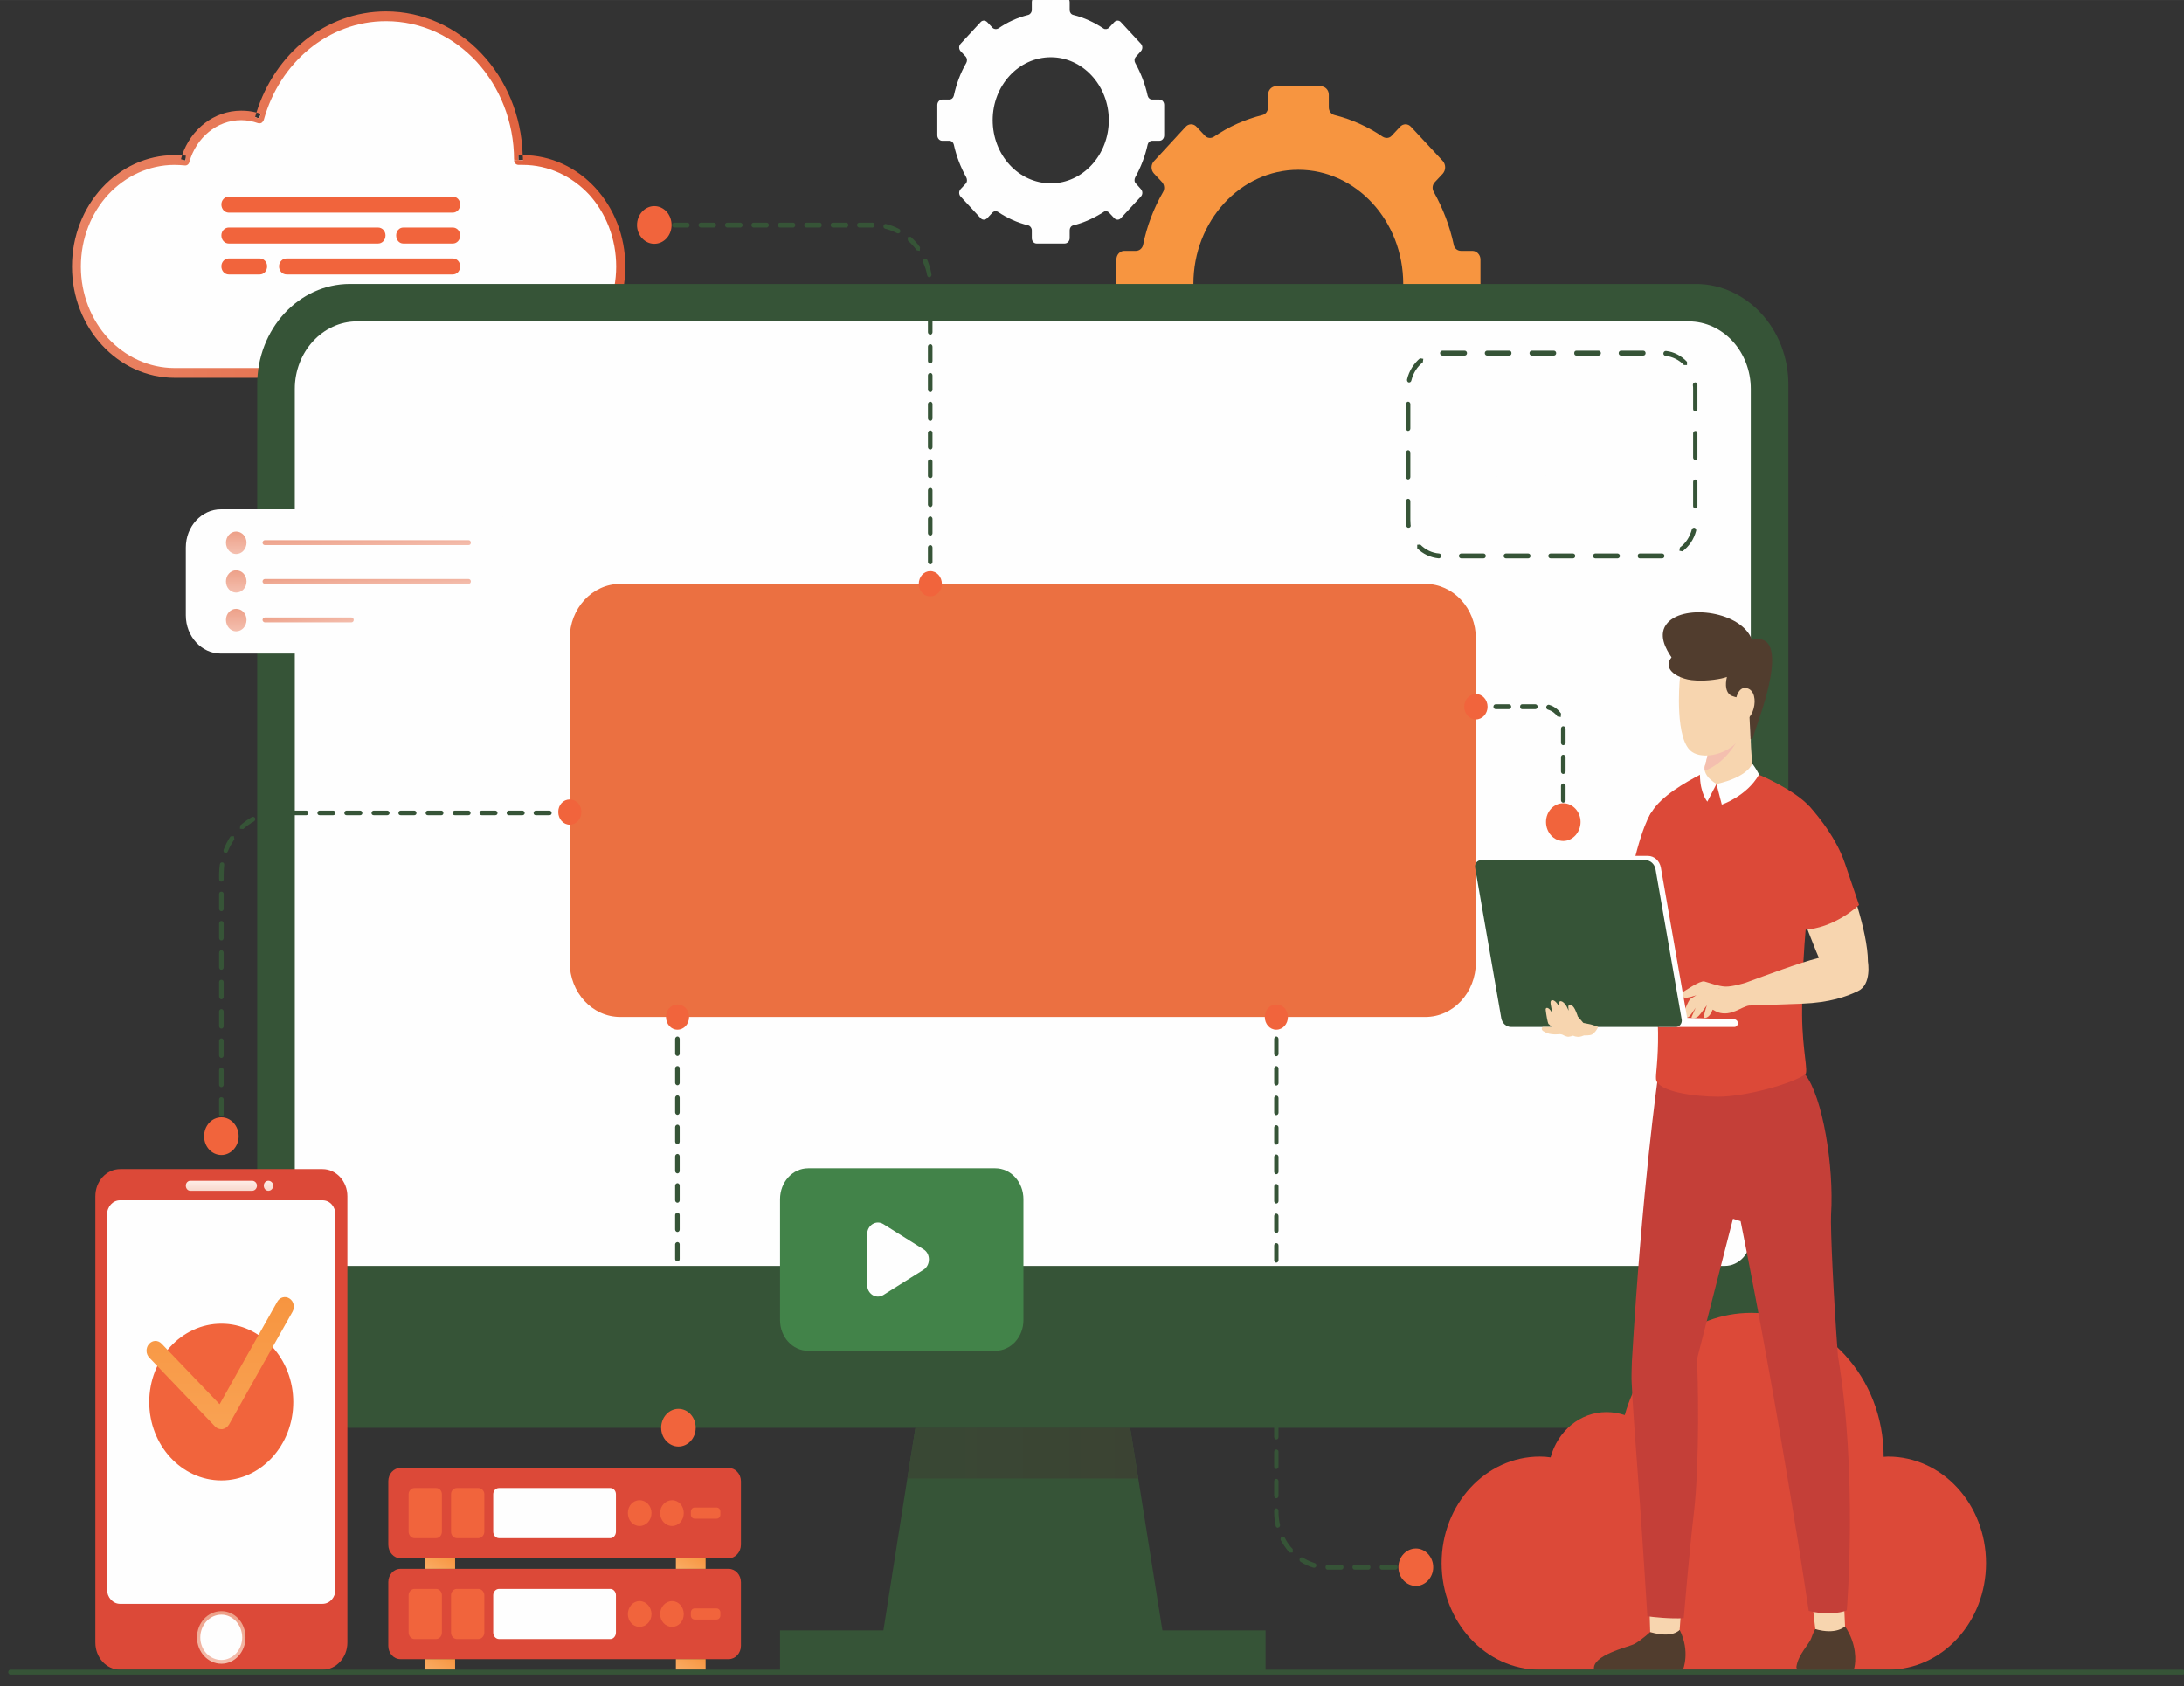 <?xml version="1.0" encoding="UTF-8" standalone="no"?>
<!-- Creator: CorelDRAW X7 -->

<svg
   xml:space="preserve"
   width="7.9in"
   height="6.1in"
   version="1.1"
   style="clip-rule:evenodd;fill-rule:evenodd;image-rendering:optimizeQuality;shape-rendering:geometricPrecision;text-rendering:geometricPrecision"
   viewBox="0 0 7900.268 6100.052"
   id="svg107"
   sodipodi:docname="16.svg"
   inkscape:version="1.3.2 (091e20e, 2023-11-25, custom)"
   xmlns:inkscape="http://www.inkscape.org/namespaces/inkscape"
   xmlns:sodipodi="http://sodipodi.sourceforge.net/DTD/sodipodi-0.dtd"
   xmlns:xlink="http://www.w3.org/1999/xlink"
   xmlns="http://www.w3.org/2000/svg"
   xmlns:svg="http://www.w3.org/2000/svg"><rect x="0" y="0" width="7900.268" height="6100.052" fill="#333333" stroke="none"/><sodipodi:namedview
   id="namedview107"
   pagecolor="#ffffff"
   bordercolor="#000000"
   borderopacity="0.25"
   inkscape:showpageshadow="2"
   inkscape:pageopacity="0.0"
   inkscape:pagecheckerboard="0"
   inkscape:deskcolor="#d1d1d1"
   inkscape:document-units="in"
   showgrid="true"
   showguides="true"
   inkscape:zoom="0.96459612"
   inkscape:cx="400.16748"
   inkscape:cy="335.37353"
   inkscape:window-width="1920"
   inkscape:window-height="1009"
   inkscape:window-x="-8"
   inkscape:window-y="-8"
   inkscape:window-maximized="1"
   inkscape:current-layer="Layer_x0020_1"><sodipodi:guide
     position="-21114.094,-1378.865"
     orientation="1,0"
     id="guide111"
     inkscape:locked="false" /><inkscape:grid
     id="grid111"
     units="in"
     originx="0"
     originy="0"
     spacingx="1000.034"
     spacingy="1000.009"
     empcolor="#0099e5"
     empopacity="0.302"
     color="#0099e5"
     opacity="0.149"
     empspacing="5"
     dotted="false"
     gridanglex="30"
     gridanglez="30"
     visible="true" /></sodipodi:namedview>
 <defs
   id="defs12">
  <style
   type="text/css"
   id="style1">
   <![CDATA[
    .fil0 {fill:#FEFEFE;fill-rule:nonzero}
    .fil2 {fill:#F79540;fill-rule:nonzero}
    .fil10 {fill:#F1643C;fill-rule:nonzero}
    .fil13 {fill:#F7D5AF;fill-rule:nonzero}
    .fil15 {fill:#F4BFAF;fill-rule:nonzero}
    .fil5 {fill:#EB7041;fill-rule:nonzero}
    .fil6 {fill:#DC4938;fill-rule:nonzero}
    .fil16 {fill:#CD5239;fill-rule:nonzero}
    .fil14 {fill:#C43F38;fill-rule:nonzero}
    .fil12 {fill:#513D2E;fill-rule:nonzero}
    .fil17 {fill:#428349;fill-rule:nonzero}
    .fil3 {fill:#365437;fill-rule:nonzero}
    .fil19 {fill:url(#id0)}
    .fil18 {fill:url(#id1)}
    .fil20 {fill:url(#id2)}
    .fil8 {fill:url(#id3)}
    .fil1 {fill:url(#id4)}
    .fil11 {fill:url(#id5)}
    .fil9 {fill:url(#id6)}
    .fil7 {fill:url(#id7)}
    .fil4 {fill:url(#id8)}
    .fil23 {fill:url(#id9)}
    .fil27 {fill:url(#id10)}
    .fil21 {fill:url(#id11)}
    .fil24 {fill:url(#id12)}
    .fil25 {fill:url(#id13)}
    .fil26 {fill:url(#id14)}
    .fil22 {fill:url(#id15)}
   ]]>
  </style>
  <linearGradient
   id="id0"
   gradientUnits="userSpaceOnUse"
   x1="747.173"
   y1="4950.16"
   x2="747.173"
   y2="4867.52">
   <stop
   offset="0"
   style="stop-opacity:1; stop-color:#F4BFAF"
   id="stop1" />
   <stop
   offset="1"
   style="stop-opacity:1; stop-color:#EDA088"
   id="stop2" />
  </linearGradient>
  <linearGradient
   id="id1"
   gradientUnits="userSpaceOnUse"
   xlink:href="#id0"
   x1="747.173"
   y1="4806.95"
   x2="747.173"
   y2="4725.96">
  </linearGradient>
  <linearGradient
   id="id2"
   gradientUnits="userSpaceOnUse"
   xlink:href="#id0"
   x1="747.173"
   y1="5092.54"
   x2="747.173"
   y2="5009.9">
  </linearGradient>
  <linearGradient
   id="id3"
   gradientUnits="userSpaceOnUse"
   x1="688.748"
   y1="7156"
   x2="688.748"
   y2="7118.91">
   <stop
   offset="0"
   style="stop-opacity:1; stop-color:#F8D8CD"
   id="stop3" />
   <stop
   offset="1"
   style="stop-opacity:1; stop-color:#FEEDE7"
   id="stop4" />
  </linearGradient>
  <linearGradient
   id="id4"
   gradientUnits="userSpaceOnUse"
   x1="101.209"
   y1="3482.42"
   x2="2279.06"
   y2="3482.42">
   <stop
   offset="0"
   style="stop-opacity:1; stop-color:#E98363"
   id="stop5" />
   <stop
   offset="1"
   style="stop-opacity:1; stop-color:#DF5C38"
   id="stop6" />
  </linearGradient>
  <linearGradient
   id="id5"
   gradientUnits="userSpaceOnUse"
   x1="684.236"
   y1="8035.1"
   x2="684.236"
   y2="7547.72">
   <stop
   offset="0"
   style="stop-opacity:1; stop-color:#F9A253"
   id="stop7" />
   <stop
   offset="1"
   style="stop-opacity:1; stop-color:#F79540"
   id="stop8" />
  </linearGradient>
  <linearGradient
   id="id6"
   gradientUnits="userSpaceOnUse"
   xlink:href="#id3"
   x1="874.331"
   y1="7156"
   x2="874.331"
   y2="7118.91">
  </linearGradient>
  <linearGradient
   id="id7"
   gradientUnits="userSpaceOnUse"
   xlink:href="#id0"
   x1="688.76"
   y1="8899.77"
   x2="688.76"
   y2="8705.56">
  </linearGradient>
  <linearGradient
   id="id8"
   gradientUnits="userSpaceOnUse"
   x1="3389.28"
   y1="8123.89"
   x2="4297.72"
   y2="8123.89">
   <stop
   offset="0"
   style="stop-opacity:1; stop-color:#394834"
   id="stop9" />
   <stop
   offset="1"
   style="stop-opacity:1; stop-color:#3B4333"
   id="stop10" />
  </linearGradient>
  <linearGradient
   id="id9"
   gradientUnits="userSpaceOnUse"
   xlink:href="#id0"
   x1="1032.91"
   y1="5077.61"
   x2="1027.96"
   y2="5025.1">
  </linearGradient>
  <linearGradient
   id="id10"
   gradientUnits="userSpaceOnUse"
   x1="2558.31"
   y1="8490.11"
   x2="2515.13"
   y2="8570.5">
   <stop
   offset="0"
   style="stop-opacity:1; stop-color:#F79540"
   id="stop11" />
   <stop
   offset="1"
   style="stop-opacity:1; stop-color:#FAAD65"
   id="stop12" />
  </linearGradient>
  <linearGradient
   id="id11"
   gradientUnits="userSpaceOnUse"
   xlink:href="#id0"
   x1="1262.24"
   y1="4792.76"
   x2="1260.07"
   y2="4739.88">
  </linearGradient>
  <linearGradient
   id="id12"
   gradientUnits="userSpaceOnUse"
   xlink:href="#id10"
   x1="1571.81"
   y1="8862.48"
   x2="1528.78"
   y2="8942.81">
  </linearGradient>
  <linearGradient
   id="id13"
   gradientUnits="userSpaceOnUse"
   xlink:href="#id10"
   x1="2558.24"
   y1="8862.48"
   x2="2515.2"
   y2="8942.81">
  </linearGradient>
  <linearGradient
   id="id14"
   gradientUnits="userSpaceOnUse"
   xlink:href="#id10"
   x1="1571.89"
   y1="8490.11"
   x2="1528.7"
   y2="8570.5">
  </linearGradient>
  <linearGradient
   id="id15"
   gradientUnits="userSpaceOnUse"
   xlink:href="#id0"
   x1="1262.21"
   y1="4934.89"
   x2="1260.09"
   y2="4882.78">
  </linearGradient>
 <linearGradient
   inkscape:collect="always"
   xlink:href="#id3"
   id="linearGradient109"
   gradientUnits="userSpaceOnUse"
   x1="688.748"
   y1="7156"
   x2="688.748"
   y2="7118.91" /><linearGradient
   inkscape:collect="always"
   xlink:href="#id0"
   id="linearGradient110"
   gradientUnits="userSpaceOnUse"
   x1="747.173"
   y1="4950.16"
   x2="747.173"
   y2="4867.52" /><linearGradient
   inkscape:collect="always"
   xlink:href="#id10"
   id="linearGradient111"
   gradientUnits="userSpaceOnUse"
   x1="2558.31"
   y1="8490.11"
   x2="2515.13"
   y2="8570.5" /></defs>
 <g
   id="Layer_x0020_1"
   inkscape:label="Layer 1"
   inkscape:groupmode="layer">
  <g
   id="_2343319477712"
   transform="matrix(0.919,0,0,0.981,167.618,-2712.485)">
   <path
   class="fil0"
   d="m 3954,3441 c -127,0 -229,-104 -229,-233 0,-128 102,-232 229,-232 125,0 228,104 228,232 0,129 -103,233 -228,233 z m 446,-177 v -112 c 0,-11 -8,-20 -19,-20 h -28 c -9,0 -16,-6 -18,-14 -10,-43 -27,-84 -49,-121 -4,-7 -4,-16 3,-23 l 19,-20 c 8,-8 8,-20 0,-28 l -78,-79 c -7,-8 -19,-8 -27,0 l -20,20 c -6,6 -16,7 -22,3 -37,-23 -76,-40 -119,-50 -9,-2 -14,-10 -14,-18 v -29 c 0,-11 -9,-20 -20,-20 h -110 c -11,0 -19,9 -19,20 v 29 c 0,8 -6,16 -14,18 -43,10 -83,27 -118,50 -8,4 -17,3 -23,-3 l -20,-20 c -8,-8 -20,-8 -27,0 l -78,79 c -8,8 -8,20 0,28 l 20,20 c 6,7 6,16 2,23 -23,37 -39,78 -49,121 -2,8 -9,14 -18,14 h -28 c -10,0 -19,9 -19,20 v 112 c 0,11 9,20 19,20 h 28 c 9,0 16,6 18,14 10,43 27,84 49,121 4,7 4,17 -2,23 l -20,20 c -8,8 -8,20 0,28 l 78,79 c 7,8 19,8 27,0 l 20,-20 c 6,-6 15,-7 23,-2 35,22 75,39 118,49 8,2 14,10 14,18 v 29 c 0,11 8,20 19,20 h 110 c 11,0 20,-9 20,-20 v -29 c 0,-8 5,-16 14,-18 43,-10 82,-27 119,-49 6,-5 16,-4 22,2 l 20,20 c 8,8 20,8 27,0 l 78,-79 c 8,-8 8,-20 0,-28 l -19,-20 c -7,-6 -7,-16 -3,-23 22,-37 39,-78 49,-121 2,-8 9,-14 18,-14 h 28 c 11,0 19,-9 19,-20 z"
   id="path12" />
   <path
   class="fil0"
   d="m 1875,3355 c -5,0 -11,0 -17,0 v 0 c 0,-293 -233,-530 -521,-530 -235,0 -434,159 -499,377 -22,-8 -46,-12 -71,-12 -104,0 -191,71 -220,167 -14,-1 -28,-2 -42,-2 -214,0 -386,176 -386,393 0,216 172,392 386,392 h 1370 c 214,0 386,-176 386,-392 0,-217 -172,-393 -386,-393 z"
   id="path13" />
   <path
   class="fil1"
   d="m 1875,3355 v -18 19 z m 0,-18 c -6,0 -12,0 -17,0 v 18 0 l 17,1 h 1 v -1 c 0,-6 0,-12 -1,-18 -9,-294 -246,-530 -538,-530 -237,0 -438,156 -510,373 -2,6 -4,11 -5,17 l 16,5 6,-17 c -5,-2 -11,-4 -17,-5 -19,-5 -39,-7 -60,-7 -107,0 -198,68 -233,165 -1,5 -3,9 -4,14 l 17,5 2,-18 c -5,0 -10,-1 -15,-1 -9,-1 -19,-1 -29,-1 -223,0 -404,184 -404,411 0,226 181,410 404,410 h 1370 c 223,0 404,-184 404,-410 0,-227 -181,-411 -404,-411 z m 0,19 v 17 z m 0,17 c 102,0 194,42 261,109 66,68 107,162 107,266 0,103 -41,197 -107,265 -67,67 -159,109 -261,109 H 505 c -102,0 -194,-42 -261,-109 -67,-68 -108,-162 -108,-265 0,-104 41,-198 108,-266 67,-67 159,-109 261,-109 13,0 27,1 40,2 8,1 16,-4 18,-13 27,-89 108,-154 204,-154 23,0 45,4 66,11 5,1 10,1 14,-1 4,-3 7,-6 9,-11 62,-211 254,-364 481,-364 140,0 265,57 357,150 90,92 147,220 147,362 0,5 2,10 5,13 3,3 8,5 13,5 6,0 11,0 16,0 z m -34,-18 h 17 l -17,-1 z m 17,0 z"
   id="path14"
   style="fill:url(#id4)" />
   <g
   id="g107">
    <path
   class="fil2"
   d="m 4928,4232 c -228,0 -413,-188 -413,-420 0,-232 185,-421 413,-421 228,0 413,189 413,421 0,232 -185,420 -413,420 z m 717,-331 v -179 c 0,-18 -15,-32 -32,-32 h -45 c -13,0 -26,-9 -28,-22 -16,-70 -43,-135 -78,-194 -8,-12 -7,-27 3,-37 l 32,-32 c 12,-13 12,-33 0,-46 l -125,-126 c -12,-13 -32,-13 -44,0 l -32,32 c -9,10 -24,11 -36,4 -58,-37 -122,-64 -190,-80 -13,-3 -22,-15 -22,-28 v -47 c 0,-17 -14,-31 -32,-31 h -176 c -17,0 -31,14 -31,31 v 46 c 0,14 -9,26 -22,29 -69,16 -133,43 -191,80 -11,7 -27,6 -36,-4 l -32,-32 c -12,-13 -32,-13 -44,0 l -124,126 c -13,13 -13,33 0,46 l 32,32 c 9,10 11,25 3,37 -36,59 -63,124 -78,194 -3,13 -15,22 -28,22 h -46 c -17,0 -31,14 -31,32 v 179 c 0,18 14,32 31,32 h 46 c 13,0 25,9 28,23 15,69 42,135 78,194 8,11 6,26 -3,36 l -32,33 c -13,12 -13,32 0,45 l 124,127 c 12,12 32,12 44,0 l 32,-33 c 10,-10 25,-11 36,-4 58,37 122,64 191,80 13,3 22,15 22,29 v 46 c 0,18 14,32 31,32 h 176 c 18,0 32,-14 32,-32 v -46 c 0,-14 9,-26 22,-29 68,-16 132,-43 190,-80 12,-7 27,-6 36,4 l 32,33 c 12,12 32,12 44,0 l 125,-127 c 12,-13 12,-33 0,-45 l -32,-33 c -10,-10 -11,-25 -3,-36 35,-59 62,-125 78,-194 2,-14 15,-23 28,-23 h 45 c 17,0 32,-14 32,-32 z"
   id="path15" />
    <path
   class="fil3"
   d="M 6492,8030 H 1195 C 994,8030 830,7864 830,7660 V 4183 c 0,-205 164,-371 365,-371 h 5297 c 201,0 365,166 365,371 v 3477 c 0,204 -164,370 -365,370 z"
   id="path16" />
    <path
   class="fil0"
   d="m 6709,4199 v 3130 c 0,57 -46,104 -102,104 H 1081 c -57,0 -103,-47 -103,-104 V 4199 c 0,-137 110,-249 245,-249 h 5241 c 136,0 245,112 245,249 z"
   id="path17" />
    <polygon
   class="fil3"
   points="3389,8217 3421,8030 4266,8030 4298,8217 4419,8931 3269,8931 "
   id="polygon17" />
    <polygon
   class="fil4"
   points="3421,8030 4266,8030 4298,8217 3389,8217 "
   id="polygon18"
   style="fill:url(#id8)" />
    <polygon
   class="fil3"
   points="4799,8777 2888,8777 2888,8931 4799,8931 "
   id="polygon19" />
    <path
   class="fil5"
   d="M 5428,6515 H 2259 c -110,0 -199,-90 -199,-202 V 5120 c 0,-112 89,-202 199,-202 h 3169 c 110,0 199,90 199,202 v 1193 c 0,112 -89,202 -199,202 z"
   id="path19" />
    <path
   class="fil6"
   d="M 1087,8922 H 291 c -55,0 -98,-45 -98,-100 V 7176 c 0,-55 43,-100 98,-100 h 796 c 54,0 98,45 98,100 v 1646 c 0,55 -44,100 -98,100 z"
   id="path20" />
    <path
   class="fil0"
   d="M 1087,8679 H 290 c -28,0 -51,-24 -51,-52 V 7244 c 0,-30 23,-53 51,-53 h 797 c 29,0 51,23 51,53 v 1383 c 0,28 -22,52 -51,52 z"
   id="path21" />
    <path
   class="fil7"
   d="m 784,8803 c 0,53 -42,97 -95,97 -53,0 -96,-44 -96,-97 0,-54 43,-97 96,-97 53,0 95,43 95,97 z"
   id="path22"
   style="fill:url(#id7)" />
    <path
   class="fil0"
   d="m 771,8803 c 0,46 -37,83 -82,83 -46,0 -83,-37 -83,-83 0,-46 37,-84 83,-84 45,0 82,38 82,84 z"
   id="path23" />
    <path
   class="fil8"
   d="M 810,7156 H 567 c -10,0 -18,-8 -18,-19 0,-10 8,-18 18,-18 h 243 c 10,0 19,8 19,18 0,11 -9,19 -19,19 z"
   id="path24"
   style="fill:url(#linearGradient109)" />
    <path
   class="fil9"
   d="m 893,7137 c 0,11 -9,19 -19,19 -10,0 -18,-8 -18,-19 0,-10 8,-18 18,-18 10,0 19,8 19,18 z"
   id="path25"
   style="fill:url(#id6)" />
    <path
   class="fil10"
   d="m 972,7935 c 0,159 -127,289 -283,289 -157,0 -284,-130 -284,-289 0,-159 127,-289 284,-289 156,0 283,130 283,289 z"
   id="path26" />
    <path
   class="fil11"
   d="m 689,8035 c -9,0 -18,-3 -25,-10 L 405,7771 c -14,-14 -14,-36 -1,-50 14,-15 36,-15 50,-1 l 228,223 227,-378 c 10,-17 32,-22 48,-12 17,10 22,32 12,49 l -250,416 c -6,9 -15,15 -26,17 z"
   id="path27"
   style="fill:url(#id5)" />
    <path
   class="fil6"
   d="m 7249,8136 c -6,0 -11,1 -17,1 v -1 c 0,-292 -233,-530 -521,-530 -235,0 -434,159 -498,377 -23,-7 -47,-11 -72,-11 -104,0 -192,70 -220,167 -14,-2 -28,-3 -42,-3 -214,0 -387,176 -387,393 0,217 173,393 387,393 h 1370 c 214,0 386,-176 386,-393 0,-217 -172,-393 -386,-393 z"
   id="path28" />
    <path
   class="fil3"
   d="m 698,6955 v -27 c 0,-5 -4,-9 -9,-9 -5,0 -9,4 -9,9 v 27 c 0,5 4,9 9,9 5,0 9,-4 9,-9 z"
   id="path29" />
    <path
   class="fil3"
   d="m 698,6874 v -55 c 0,-5 -4,-8 -9,-8 -5,0 -9,3 -9,8 v 55 c 0,5 4,8 9,8 5,0 9,-3 9,-8 z m 0,-109 v -54 c 0,-5 -4,-9 -9,-9 -5,0 -9,4 -9,9 v 54 c 0,5 4,9 9,9 5,0 9,-4 9,-9 z m 0,-108 v -54 c 0,-5 -4,-9 -9,-9 -5,0 -9,4 -9,9 v 54 c 0,5 4,9 9,9 5,0 9,-4 9,-9 z m 0,-108 v -54 c 0,-5 -4,-9 -9,-9 -5,0 -9,4 -9,9 v 54 c 0,5 4,9 9,9 5,0 9,-4 9,-9 z m 0,-108 v -55 c 0,-5 -4,-8 -9,-8 -5,0 -9,3 -9,8 v 55 c 0,4 4,9 9,9 5,0 9,-5 9,-9 z m 0,-109 v -54 c 0,-5 -4,-9 -9,-9 -5,0 -9,4 -9,9 v 54 c 0,5 4,9 9,9 5,0 9,-4 9,-9 z m 0,-108 v -54 c 0,-5 -4,-9 -9,-9 -5,0 -9,4 -9,9 v 54 c 0,5 4,9 9,9 5,0 9,-4 9,-9 z m 0,-108 v -55 c 0,-5 -4,-8 -9,-8 -5,0 -9,3 -9,8 v 55 c 0,5 4,9 9,9 5,0 9,-4 9,-9 z m 0,-109 v -17 c 0,-12 1,-24 2,-35 1,-5 -2,-10 -7,-10 -5,-1 -9,2 -10,7 -2,12 -3,25 -3,38 v 17 c 0,5 4,9 9,9 5,0 9,-4 9,-9 z m 16,-102 c 7,-16 16,-31 26,-45 l -2,-12 -13,1 c -11,15 -20,32 -27,49 -2,5 0,10 5,12 4,2 9,-1 11,-5 z m 61,-83 c 13,-11 27,-20 42,-28 5,-2 6,-8 5,-12 -3,-5 -8,-6 -13,-4 -16,8 -31,19 -46,31 l -1,12 z m 90,-45 c 15,-4 31,-6 47,-6 h 4 c 5,0 9,-3 9,-8 0,-5 -4,-9 -9,-9 h -4 c -17,0 -34,2 -51,5 -4,1 -7,6 -6,11 1,5 6,8 10,7 z m 104,-6 h 54 c 5,0 8,-3 8,-8 0,-5 -3,-9 -8,-9 h -54 c -5,0 -8,4 -8,9 0,5 3,8 8,8 z m 107,0 h 53 c 5,0 9,-3 9,-8 0,-5 -4,-9 -9,-9 h -53 c -5,0 -9,4 -9,9 0,5 4,8 9,8 z m 106,0 h 53 c 5,0 9,-3 9,-8 0,-5 -4,-9 -9,-9 h -53 c -5,0 -9,4 -9,9 0,5 4,8 9,8 z m 107,0 h 53 c 4,0 9,-3 9,-8 0,-5 -5,-9 -9,-9 h -53 c -5,0 -9,4 -9,9 0,5 4,8 9,8 z m 106,0 h 53 c 5,0 9,-3 9,-8 0,-5 -4,-9 -9,-9 h -53 c -5,0 -9,4 -9,9 0,5 4,8 9,8 z m 107,0 h 53 c 4,0 8,-3 8,-8 0,-5 -4,-9 -8,-9 h -53 c -5,0 -9,4 -9,9 0,5 4,8 9,8 z m 106,0 h 53 c 5,0 9,-3 9,-8 0,-5 -4,-9 -9,-9 h -53 c -5,0 -9,4 -9,9 0,5 4,8 9,8 z m 106,0 h 53 c 5,0 9,-3 9,-8 0,-5 -4,-9 -9,-9 h -53 c -5,0 -9,4 -9,9 0,5 4,8 9,8 z m 106,0 h 54 c 4,0 9,-3 9,-8 0,-5 -5,-9 -9,-9 h -54 c -4,0 -8,4 -8,9 0,5 4,8 8,8 z m 107,0 h 53 c 5,0 9,-3 9,-8 0,-5 -4,-9 -9,-9 h -53 c -5,0 -9,4 -9,9 0,5 4,8 9,8 z"
   id="path30" />
    <path
   class="fil3"
   d="m 2034,5771 h 26 c 5,0 9,-3 9,-8 0,-5 -4,-9 -9,-9 h -26 c -5,0 -9,4 -9,9 0,5 4,8 9,8 z"
   id="path31" />
    <path
   class="fil10"
   d="m 2106,5759 c 0,26 -20,47 -46,47 -25,0 -45,-21 -45,-47 0,-26 20,-46 45,-46 26,0 46,20 46,46 z"
   id="path32" />
    <path
   class="fil10"
   d="m 757,6955 c 0,38 -31,69 -68,69 -38,0 -68,-31 -68,-69 0,-39 30,-70 68,-70 37,0 68,31 68,70 z"
   id="path33" />
    <path
   class="fil3"
   d="m 2393,3604 h 26 c 5,0 9,-5 9,-9 0,-5 -4,-9 -9,-9 h -26 c -5,0 -9,4 -9,9 0,4 4,9 9,9 z"
   id="path34" />
    <path
   class="fil3"
   d="m 2471,3604 h 53 c 4,0 8,-5 8,-9 0,-5 -4,-9 -8,-9 h -53 c -4,0 -8,4 -8,9 0,4 4,9 8,9 z m 105,0 h 51 c 6,0 9,-5 9,-9 0,-5 -3,-9 -9,-9 h -51 c -5,0 -9,4 -9,9 0,4 4,9 9,9 z m 104,0 h 52 c 4,0 9,-5 9,-9 0,-5 -5,-9 -9,-9 h -52 c -5,0 -9,4 -9,9 0,4 4,9 9,9 z m 104,0 h 51 c 5,0 9,-5 9,-9 0,-5 -4,-9 -9,-9 h -51 c -5,0 -9,4 -9,9 0,4 4,9 9,9 z m 104,0 h 52 c 4,0 8,-5 8,-9 0,-5 -4,-9 -8,-9 h -52 c -5,0 -9,4 -9,9 0,4 4,9 9,9 z m 104,0 h 52 c 5,0 8,-5 8,-9 0,-5 -3,-9 -8,-9 h -52 c -5,0 -9,4 -9,9 0,4 4,9 9,9 z m 104,0 h 52 c 4,0 9,-5 9,-9 0,-5 -5,-9 -9,-9 h -52 c -5,0 -9,4 -9,9 0,4 4,9 9,9 z m 104,0 h 52 c 5,0 8,-5 8,-9 0,-5 -3,-9 -8,-9 h -52 c -5,0 -9,4 -9,9 0,4 4,9 9,9 z m 101,4 c 17,4 33,10 48,17 4,2 9,0 12,-4 1,-5 0,-10 -5,-12 -16,-8 -33,-14 -51,-18 -4,-1 -9,2 -10,7 -1,4 2,9 6,10 z m 90,44 c 13,11 25,23 35,36 l 12,2 1,-13 c -10,-14 -23,-27 -37,-39 l -12,2 z m 60,80 c 7,15 13,31 16,48 1,5 5,8 10,7 4,-1 8,-5 7,-10 -3,-19 -9,-36 -16,-53 -3,-4 -8,-6 -12,-4 -5,2 -6,7 -5,12 z m 19,99 v 53 c 0,5 5,9 9,9 5,0 9,-4 9,-9 v -53 c 0,-5 -4,-9 -9,-9 -4,0 -9,4 -9,9 z m 0,106 v 53 c 0,5 5,9 9,9 5,0 9,-4 9,-9 v -53 c 0,-5 -4,-9 -9,-9 -4,0 -9,4 -9,9 z m 0,106 v 53 c 0,5 5,9 9,9 5,0 9,-4 9,-9 v -53 c 0,-5 -4,-9 -9,-9 -4,0 -9,4 -9,9 z m 0,106 v 53 c 0,5 5,9 9,9 5,0 9,-4 9,-9 v -53 c 0,-5 -4,-9 -9,-9 -4,0 -9,4 -9,9 z m 0,106 v 53 c 0,5 5,9 9,9 5,0 9,-4 9,-9 v -53 c 0,-5 -4,-9 -9,-9 -4,0 -9,4 -9,9 z m 0,106 v 53 c 0,5 5,9 9,9 5,0 9,-4 9,-9 v -53 c 0,-5 -4,-9 -9,-9 -4,0 -9,4 -9,9 z m 0,106 v 53 c 0,5 5,8 9,8 5,0 9,-3 9,-8 v -53 c 0,-5 -4,-9 -9,-9 -4,0 -9,4 -9,9 z m 0,106 v 53 c 0,4 5,9 9,9 5,0 9,-5 9,-9 v -53 c 0,-6 -4,-9 -9,-9 -4,0 -9,3 -9,9 z m 0,105 v 53 c 0,5 5,9 9,9 5,0 9,-4 9,-9 v -53 c 0,-4 -4,-9 -9,-9 -4,0 -9,5 -9,9 z m 0,106 v 53 c 0,5 5,9 9,9 5,0 9,-4 9,-9 v -53 c 0,-5 -4,-9 -9,-9 -4,0 -9,4 -9,9 z"
   id="path35" />
    <path
   class="fil3"
   d="m 3470,4891 v 27 c 0,5 5,9 9,9 5,0 9,-4 9,-9 v -27 c 0,-5 -4,-9 -9,-9 -4,0 -9,4 -9,9 z"
   id="path36" />
    <path
   class="fil10"
   d="m 3479,4964 c -25,0 -45,-20 -45,-46 0,-26 20,-47 45,-47 26,0 46,21 46,47 0,26 -20,46 -46,46 z"
   id="path37" />
    <path
   class="fil10"
   d="m 2393,3664 c -37,0 -68,-31 -68,-69 0,-39 31,-70 68,-70 38,0 68,31 68,70 0,38 -30,69 -68,69 z"
   id="path38" />
    <path
   class="fil3"
   d="m 2475,6515 v 27 c 0,5 5,9 9,9 5,0 9,-4 9,-9 v -27 c 0,-5 -4,-9 -9,-9 -4,0 -9,4 -9,9 z"
   id="path39" />
    <path
   class="fil3"
   d="m 2475,6596 v 54 c 0,5 5,9 9,9 5,0 9,-4 9,-9 v -54 c 0,-5 -4,-9 -9,-9 -4,0 -9,4 -9,9 z m 0,108 v 54 c 0,5 5,9 9,9 5,0 9,-4 9,-9 v -54 c 0,-5 -4,-8 -9,-8 -4,0 -9,3 -9,8 z m 0,109 v 54 c 0,5 5,9 9,9 5,0 9,-4 9,-9 v -54 c 0,-5 -4,-9 -9,-9 -4,0 -9,4 -9,9 z m 0,108 v 54 c 0,5 5,9 9,9 5,0 9,-4 9,-9 v -54 c 0,-5 -4,-9 -9,-9 -4,0 -9,4 -9,9 z m 0,108 v 54 c 0,5 5,9 9,9 5,0 9,-4 9,-9 v -54 c 0,-5 -4,-9 -9,-9 -4,0 -9,4 -9,9 z m 0,108 v 54 c 0,5 5,9 9,9 5,0 9,-4 9,-9 v -54 c 0,-5 -4,-9 -9,-9 -4,0 -9,4 -9,9 z m 0,108 v 54 c 0,5 5,9 9,9 5,0 9,-4 9,-9 v -54 c 0,-4 -4,-9 -9,-9 -4,0 -9,5 -9,9 z m 0,108 v 55 c 0,5 5,8 9,8 5,0 9,-3 9,-8 v -55 c 0,-4 -4,-8 -9,-8 -4,0 -9,4 -9,8 z m 0,109 v 54 c 0,5 5,9 9,9 5,0 9,-4 9,-9 v -54 c 0,-5 -4,-9 -9,-9 -4,0 -9,4 -9,9 z m 0,108 v 54 c 0,5 5,9 9,9 5,0 9,-4 9,-9 v -54 c 0,-5 -4,-9 -9,-9 -4,0 -9,4 -9,9 z m 0,108 v 54 c 0,5 5,9 9,9 5,0 9,-4 9,-9 v -54 c 0,-5 -4,-9 -9,-9 -4,0 -9,4 -9,9 z m 0,108 v 55 c 0,5 5,8 9,8 5,0 9,-3 9,-8 v -55 c 0,-5 -4,-9 -9,-9 -4,0 -9,4 -9,9 z m 0,109 v 54 c 0,5 5,9 9,9 5,0 9,-4 9,-9 v -54 c 0,-5 -4,-9 -9,-9 -4,0 -9,4 -9,9 z"
   id="path40" />
    <path
   class="fil3"
   d="m 2475,8003 v 27 c 0,5 5,9 9,9 5,0 9,-4 9,-9 v -27 c 0,-5 -4,-9 -9,-9 -4,0 -9,4 -9,9 z"
   id="path41" />
    <path
   class="fil10"
   d="m 2488,8099 c -37,0 -68,-31 -68,-69 0,-39 31,-70 68,-70 38,0 68,31 68,70 0,38 -30,69 -68,69 z"
   id="path42" />
    <path
   class="fil10"
   d="m 2484,6562 c -25,0 -45,-21 -45,-47 0,-26 20,-46 45,-46 26,0 46,20 46,46 0,26 -20,47 -46,47 z"
   id="path43" />
    <path
   class="fil3"
   d="m 5627,5380 h 26 c 5,0 9,-4 9,-9 0,-5 -4,-9 -9,-9 h -26 c -5,0 -9,4 -9,9 0,5 4,9 9,9 z"
   id="path44" />
    <path
   class="fil3"
   d="m 5705,5380 h 52 c 5,0 9,-4 9,-9 0,-5 -4,-9 -9,-9 h -52 c -5,0 -9,4 -9,9 0,5 4,9 9,9 z m 104,0 h 52 c 5,0 9,-4 9,-9 0,-5 -4,-9 -9,-9 h -52 c -5,0 -8,4 -8,9 0,5 3,9 8,9 z m 102,2 c 15,4 28,13 37,25 l 13,2 1,-13 c -11,-15 -28,-27 -47,-32 -5,-1 -9,2 -11,7 -1,5 2,10 7,11 z m 51,70 v 52 c 0,5 4,9 9,9 4,0 9,-4 9,-9 v -52 c 0,-5 -5,-9 -9,-9 -5,0 -9,4 -9,9 z m 0,105 v 53 c 0,5 4,9 9,9 4,0 9,-4 9,-9 v -53 c 0,-5 -5,-9 -9,-9 -5,0 -9,4 -9,9 z m 0,106 v 53 c 0,5 4,9 9,9 4,0 9,-4 9,-9 v -53 c 0,-5 -5,-9 -9,-9 -5,0 -9,4 -9,9 z"
   id="path45" />
    <path
   class="fil3"
   d="m 5962,5769 v 27 c 0,5 4,9 9,9 4,0 9,-4 9,-9 v -27 c 0,-5 -5,-9 -9,-9 -5,0 -9,4 -9,9 z"
   id="path46" />
    <path
   class="fil10"
   d="m 5971,5866 c -38,0 -68,-32 -68,-70 0,-38 30,-69 68,-69 37,0 68,31 68,69 0,38 -31,70 -68,70 z"
   id="path47" />
    <path
   class="fil10"
   d="m 5627,5418 c -25,0 -46,-21 -46,-47 0,-26 21,-47 46,-47 25,0 46,21 46,47 0,26 -21,47 -46,47 z"
   id="path48" />
    <path
   class="fil3"
   d="m 4833,6515 v 27 c 0,5 4,9 8,9 5,0 9,-4 9,-9 v -27 c 0,-5 -4,-9 -9,-9 -4,0 -8,4 -8,9 z"
   id="path49" />
    <path
   class="fil3"
   d="m 4833,6597 v 54 c 0,5 4,9 8,9 5,0 9,-4 9,-9 v -54 c 0,-6 -4,-10 -9,-10 -4,0 -8,4 -8,10 z m 0,108 v 54 c 0,5 4,9 8,9 5,0 9,-4 9,-9 v -54 c 0,-5 -4,-9 -9,-9 -4,0 -8,4 -8,9 z m 0,109 v 54 c 0,5 4,9 8,9 5,0 9,-4 9,-9 v -54 c 0,-5 -4,-9 -9,-9 -4,0 -8,4 -8,9 z m 0,109 v 54 c 0,5 4,9 8,9 5,0 9,-4 9,-9 v -54 c 0,-5 -4,-9 -9,-9 -4,0 -8,4 -8,9 z m 0,108 v 55 c 0,5 4,9 8,9 5,0 9,-4 9,-9 v -55 c 0,-5 -4,-9 -9,-9 -4,0 -8,4 -8,9 z m 0,109 v 54 c 0,5 4,9 8,9 5,0 9,-4 9,-9 v -54 c 0,-5 -4,-9 -9,-9 -4,0 -8,4 -8,9 z m 0,109 v 54 c 0,5 4,9 8,9 5,0 9,-4 9,-9 v -54 c 0,-5 -4,-9 -9,-9 -4,0 -8,4 -8,9 z m 0,109 v 54 c 0,5 4,9 8,9 5,0 9,-4 9,-9 v -54 c 0,-6 -4,-9 -9,-9 -4,0 -8,3 -8,9 z m 0,108 v 54 c 0,6 4,9 8,9 5,0 9,-3 9,-9 v -54 c 0,-5 -4,-9 -9,-9 -4,0 -8,4 -8,9 z m 0,109 v 54 c 0,5 4,9 8,9 5,0 9,-4 9,-9 v -54 c 0,-5 -4,-9 -9,-9 -4,0 -8,4 -8,9 z m 0,109 v 54 c 0,5 4,9 8,9 5,0 9,-4 9,-9 v -54 c 0,-5 -4,-9 -9,-9 -4,0 -8,4 -8,9 z m 0,108 v 55 c 0,5 4,9 8,9 5,0 9,-4 9,-9 v -55 c 0,-5 -4,-9 -9,-9 -4,0 -8,4 -8,9 z m 0,109 v 54 c 0,5 4,9 8,9 5,0 9,-4 9,-9 v -54 c 0,-5 -4,-9 -9,-9 -4,0 -8,4 -8,9 z m 0,109 v 54 c 0,5 4,9 8,9 5,0 9,-4 9,-9 v -54 c 0,-5 -4,-9 -9,-9 -4,0 -8,4 -8,9 z m 0,108 v 55 c 0,5 4,9 8,9 5,0 9,-4 9,-9 v -55 c 0,-5 -4,-8 -9,-8 -4,0 -8,3 -8,8 z m 0,109 v 54 c 0,5 4,9 8,9 5,0 9,-4 9,-9 v -54 c 0,-5 -4,-9 -9,-9 -4,0 -8,4 -8,9 z m 0,109 v 4 c 0,18 2,35 6,52 1,5 6,8 10,6 5,-1 8,-6 7,-10 -4,-16 -6,-32 -6,-48 v -4 c 0,-5 -4,-9 -9,-9 -4,0 -8,4 -8,9 z m 26,109 c 10,16 21,31 34,45 h 13 v -13 c -13,-12 -23,-26 -31,-41 -3,-5 -8,-6 -12,-4 -5,3 -6,8 -4,13 z m 78,79 c 16,10 33,17 51,22 5,1 10,-2 11,-7 1,-4 -2,-9 -6,-10 -17,-5 -33,-12 -47,-20 -5,-3 -10,-1 -12,3 -3,4 -1,10 3,12 z m 106,29 h 54 c 5,0 9,-4 9,-9 0,-5 -4,-9 -9,-9 h -54 c -5,0 -8,4 -8,9 0,5 3,9 8,9 z m 107,0 h 54 c 4,0 8,-4 8,-9 0,-5 -4,-9 -8,-9 h -54 c -5,0 -9,4 -9,9 0,5 4,9 9,9 z m 107,0 h 53 c 5,0 9,-4 9,-9 0,-5 -4,-9 -9,-9 h -53 c -5,0 -9,4 -9,9 0,5 4,9 9,9 z"
   id="path50" />
    <path
   class="fil3"
   d="m 5364,8553 h 27 c 4,0 9,-4 9,-9 0,-5 -5,-9 -9,-9 h -27 c -5,0 -9,4 -9,9 0,5 4,9 9,9 z"
   id="path51" />
    <path
   class="fil10"
   d="m 4887,6515 c 0,26 -20,47 -46,47 -25,0 -45,-21 -45,-47 0,-26 20,-46 45,-46 26,0 46,20 46,46 z"
   id="path52" />
    <path
   class="fil10"
   d="m 5459,8544 c 0,38 -31,69 -68,69 -38,0 -69,-31 -69,-69 0,-38 31,-69 69,-69 37,0 68,31 68,69 z"
   id="path53" />
    <path
   class="fil3"
   d="m 6185,4806 h -88 c -5,0 -9,4 -9,9 0,5 4,9 9,9 h 88 c 4,0 9,-4 9,-9 0,-5 -5,-9 -9,-9 z m -176,0 h -88 c -5,0 -9,4 -9,9 0,5 4,9 9,9 h 88 c 5,0 9,-4 9,-9 0,-5 -4,-9 -9,-9 z m -176,0 h -88 c -4,0 -9,4 -9,9 0,5 5,9 9,9 h 88 c 5,0 9,-4 9,-9 0,-5 -4,-9 -9,-9 z m -176,0 h -88 c -4,0 -9,4 -9,9 0,5 5,9 9,9 h 88 c 5,0 9,-4 9,-9 0,-5 -4,-9 -9,-9 z m -175,0 c -28,-2 -54,-14 -74,-33 l -12,1 v 13 c 23,21 52,34 85,37 5,0 9,-4 10,-9 0,-4 -4,-9 -9,-9 z m -112,-105 c 0,-6 -1,-12 -1,-19 v -69 c 0,-5 -4,-9 -9,-9 -4,0 -8,4 -8,9 v 69 c 0,7 0,15 1,22 1,5 6,8 10,7 5,0 9,-5 7,-10 z m -1,-177 v -90 c 0,-5 -4,-9 -9,-9 -4,0 -8,4 -8,9 v 90 c 0,5 4,9 8,9 5,0 9,-4 9,-9 z m 0,-179 v -90 c 0,-5 -4,-9 -9,-9 -4,0 -8,4 -8,9 v 90 c 0,5 4,9 8,9 5,0 9,-4 9,-9 z m 4,-177 c 7,-27 23,-51 45,-67 l 2,-13 -13,-2 c -24,19 -43,46 -51,78 -1,5 2,10 6,11 5,1 10,-2 11,-7 z m 122,-92 h 88 c 5,0 9,-4 9,-9 0,-5 -4,-9 -9,-9 h -88 c -5,0 -9,4 -9,9 0,5 4,9 9,9 z m 176,0 h 87 c 6,0 9,-4 9,-9 0,-5 -3,-9 -9,-9 h -87 c -5,0 -9,4 -9,9 0,5 4,9 9,9 z m 176,0 h 87 c 5,0 9,-4 9,-9 0,-5 -4,-9 -9,-9 h -87 c -5,0 -9,4 -9,9 0,5 4,9 9,9 z m 175,0 h 88 c 5,0 9,-4 9,-9 0,-5 -4,-9 -9,-9 h -88 c -5,0 -8,4 -8,9 0,5 3,9 8,9 z m 176,0 h 88 c 5,0 9,-4 9,-9 0,-5 -4,-9 -9,-9 h -88 c -5,0 -9,4 -9,9 0,5 4,9 9,9 z m 175,1 c 28,3 54,15 73,34 h 12 v -12 c -22,-22 -51,-37 -83,-40 -5,0 -9,3 -10,8 -1,5 3,9 8,10 z m 108,108 c 1,5 1,10 1,15 v 73 c 0,5 4,9 9,9 5,0 8,-4 8,-9 v -73 c 0,-6 0,-12 0,-17 -1,-5 -5,-9 -10,-8 -5,1 -8,5 -8,10 z m 1,178 v 89 c 0,5 4,9 9,9 5,0 8,-4 8,-9 v -89 c 0,-5 -3,-9 -8,-9 -5,0 -9,4 -9,9 z m 0,179 v 89 c 0,5 4,9 9,9 5,0 8,-4 8,-9 v -89 c 0,-5 -3,-9 -8,-9 -5,0 -9,4 -9,9 z m -5,175 c -8,28 -24,51 -47,67 l -2,12 12,2 c 26,-18 45,-44 54,-76 1,-4 -1,-9 -6,-11 -5,-1 -10,2 -11,6 z m -117,89 h -88 c -5,0 -8,4 -8,9 0,5 3,9 8,9 h 88 c 5,0 9,-4 9,-9 0,-5 -4,-9 -9,-9 z"
   id="path54" />
    <path
   class="fil0"
   d="m 5853,4744 -8,-2 c -12,-4 -18,-17 -14,-29 l 205,-558 c 4,-12 18,-18 29,-13 12,4 18,17 14,29 l -205,558 c -4,9 -12,15 -21,15 z"
   id="path55" />
    <path
   class="fil0"
   d="m 5769,4648 c -7,0 -14,-3 -19,-8 l -152,-155 c -23,-23 -23,-61 0,-85 l 155,-158 c 11,-10 28,-10 38,0 10,11 10,28 0,38 l -155,158 v 9 l 152,155 c 10,10 10,27 0,38 -5,5 -12,8 -19,8 z"
   id="path56" />
    <path
   class="fil0"
   d="m 6138,4648 c -7,0 -13,-3 -19,-8 -10,-11 -10,-28 0,-38 l 155,-158 v -9 l -151,-155 c -11,-10 -11,-27 0,-38 10,-10 26,-10 37,0 l 152,155 c 22,23 22,61 0,85 l -155,158 c -6,5 -12,8 -19,8 z"
   id="path57" />
    <path
   class="fil12"
   d="m 6092,8922 h 350 c 0,0 30,-66 -13,-147 0,0 -29,24 -116,8 0,0 -36,31 -62,44 -25,12 -169,41 -159,95 z"
   id="path58" />
    <path
   class="fil12"
   d="m 7080,8762 c 0,0 -49,26 -117,10 0,0 -7,9 -16,34 -7,20 -51,60 -58,103 -2,7 3,13 10,13 h 208 c 5,0 10,-4 10,-9 5,-21 11,-83 -37,-151 z"
   id="path59" />
    <path
   class="fil13"
   d="m 6313,8783 -4,-125 129,3 -9,114 c 0,0 -27,33 -116,8 z"
   id="path60" />
    <path
   class="fil13"
   d="m 6963,8772 -14,-114 h 126 l 5,104 c 0,0 -34,33 -117,10 z"
   id="path61" />
    <path
   class="fil14"
   d="m 7052,7765 c -17,-214 -30,-467 -27,-522 12,-177 -33,-434 -102,-516 0,0 -322,14 -470,23 -103,6 -107,-23 -107,-29 -4,24 -65,428 -105,1064 -1,18 -2,66 -1,76 3,70 14,213 27,374 13,161 35,490 35,490 23,3 90,10 143,7 0,0 24,-265 40,-388 24,-191 16,-516 12,-566 0,0 103,-376 142,-519 l 30,9 c 158,736 268,1437 268,1437 56,14 121,10 150,-2 0,0 44,-503 -35,-938 z"
   id="path62" />
    <path
   class="fil6"
   d="m 6319,5759 c 0,0 -43,47 -92,278 h 162 z"
   id="path63" />
    <path
   class="fil6"
   d="m 6336,6744 c 5,46 150,65 245,65 107,0 289,-47 342,-82 14,-9 -11,-87 -12,-218 -2,-174 18,-383 26,-408 36,-109 70,-203 55,-290 -16,-29 -34,-53 -52,-72 -54,-58 -191,-115 -199,-117 0,-1 -84,1 -139,-1 -49,-2 -58,-3 -93,1 -57,28 -152,78 -190,137 -34,52 -33,128 -5,314 9,63 26,315 30,500 1,101 -10,152 -8,171 z"
   id="path64" />
    <path
   class="fil13"
   d="m 6711,5648 c -8,-21 10,-30 6,-56 -14,-91 -9,-209 -9,-209 l -110,94 -52,44 c -6,27 -15,61 -23,88 -8,28 2,50 2,50 z"
   id="path65" />
    <path
   class="fil15"
   d="m 6666,5477 c 0,0 -44,99 -143,132 8,-27 17,-61 23,-88 l 52,-44 z"
   id="path66" />
    <path
   class="fil13"
   d="m 6429,5277 c 0,0 -21,222 51,262 38,23 121,14 175,-37 23,-22 37,-53 49,-84 17,-49 45,-142 27,-201 -23,-79 -245,-145 -295,5 -4,12 -5,40 -7,55 z"
   id="path67" />
    <path
   class="fil12"
   d="m 6397,5189 c -28,32 -1,60 38,74 16,6 34,10 57,11 43,3 102,-5 123,-13 -8,32 -3,55 12,66 18,13 72,13 73,23 4,47 5,84 8,141 l 9,-4 c 2,-20 103,-243 69,-333 -18,-47 -72,-29 -72,-29 -40,-105 -264,-134 -332,-64 -42,43 -6,99 15,128 z"
   id="path68" />
    <path
   class="fil13"
   d="m 6661,5417 c 56,31 91,-99 34,-114 -37,-10 -45,43 -45,43 0,0 -18,55 11,71 z"
   id="path69" />
    <path
   class="fil13"
   d="m 7170,6311 v 0 c 0,-114 -79,-311 -90,-334 -25,-59 -207,51 -194,94 15,52 90,226 91,226 -80,19 -210,65 -289,92 0,0 -51,15 -79,14 -28,-1 -66,-15 -83,-19 -17,-4 -78,36 -89,42 -11,7 -1,19 20,18 9,-1 26,-5 38,-9 -10,6 -19,11 -23,13 -10,6 -30,60 -34,66 -4,6 20,9 31,-3 6,-6 15,-19 23,-30 -8,16 -14,31 -16,34 -3,6 18,7 29,-5 8,-8 22,-27 31,-38 -6,17 -14,44 -11,46 4,2 16,-1 24,-12 3,-4 7,-11 10,-18 7,4 14,7 21,10 52,16 92,-21 122,-25 56,-2 143,-5 209,-7 109,-4 175,-26 219,-46 56,-24 40,-109 40,-109 z"
   id="path70" />
    <polygon
   class="fil16"
   points="6584,6410 6580,6411 6588,6408 "
   id="polygon70" />
    <path
   class="fil0"
   d="m 6741,5622 c 0,0 6,7 -7,-14 -5,-9 -19,-27 -19,-27 0,0 -16,49 -141,75 l 21,76 c 0,0 98,-31 146,-110 z"
   id="path71" />
    <path
   class="fil0"
   d="m 6527,5595 c 0,0 -4,16 16,38 12,12 31,23 31,23 l -36,65 c 0,0 -29,-31 -29,-99 0,0 2,-5 7,-13 z"
   id="path72" />
    <path
   class="fil0"
   d="m 6644,6552 h -298 v -37 l 299,9 c 7,0 13,6 13,14 0,8 -6,14 -14,14 z"
   id="path73" />
    <path
   class="fil0"
   d="m 6462,6537 h -667 c -24,0 -45,-18 -50,-43 l -100,-536 c -4,-19 11,-37 30,-37 h 629 c 25,0 46,18 51,43 z"
   id="path74" />
    <path
   class="fil3"
   d="m 6414,6552 h -648 c -19,0 -35,-13 -39,-32 l -103,-555 c -3,-15 8,-28 23,-28 h 648 c 19,0 35,14 39,33 l 103,554 c 3,15 -9,28 -23,28 z"
   id="path75" />
    <path
   class="fil6"
   d="m 6940,5739 c 0,0 100,98 140,211 42,115 55,152 55,152 0,0 -96,88 -223,92 0,0 -102,-187 -114,-273 -10,-86 44,-238 142,-182 z"
   id="path76" />
    <path
   class="fil13"
   d="m 5925,6552 h -35 c 0,0 -6,4 -3,10 3,7 22,13 29,15 25,5 49,0 49,0 z"
   id="path77" />
    <path
   class="fil13"
   d="m 6077,6542 c -11,-2 -27,-5 -27,-5 l -22,-24 c 0,0 -2,-8 -11,-26 -11,-21 -29,-22 -26,-6 l 1,11 c -2,-5 -5,-10 -8,-16 -14,-23 -33,-25 -30,-7 l 2,11 -4,-7 c -14,-24 -34,-26 -31,-7 2,9 4,23 7,36 l -3,-5 c -11,-19 -26,-20 -23,-6 2,15 7,45 11,50 l 3,2 v 0 c 0,0 21,22 28,27 10,8 23,10 23,10 0,0 15,8 24,8 9,-1 19,-4 19,-4 0,0 5,3 16,4 11,2 26,-5 26,-5 0,0 26,1 33,-4 16,-10 23,-27 23,-27 0,0 -20,-8 -31,-10 z"
   id="path78" />
    <path
   class="fil10"
   d="M 1600,3549 H 718 c -16,0 -29,-13 -29,-30 0,-16 13,-29 29,-29 h 882 c 16,0 29,13 29,29 0,17 -13,30 -29,30 z"
   id="path79" />
    <path
   class="fil10"
   d="M 1306,3663 H 718 c -16,0 -29,-13 -29,-30 0,-16 13,-29 29,-29 h 588 c 16,0 29,13 29,29 0,17 -13,30 -29,30 z"
   id="path80" />
    <path
   class="fil10"
   d="M 840,3777 H 718 c -16,0 -29,-13 -29,-30 0,-16 13,-29 29,-29 h 122 c 16,0 29,13 29,29 0,17 -13,30 -29,30 z"
   id="path81" />
    <path
   class="fil10"
   d="M 1600,3777 H 946 c -17,0 -30,-13 -30,-30 0,-16 13,-29 30,-29 h 654 c 16,0 29,13 29,29 0,17 -13,30 -29,30 z"
   id="path82" />
    <path
   class="fil10"
   d="m 1600,3663 h -195 c -16,0 -28,-13 -28,-30 0,-16 12,-29 28,-29 h 195 c 16,0 29,13 29,29 0,17 -13,30 -29,30 z"
   id="path83" />
    <path
   class="fil17"
   d="m 3735,7746 h -736 c -62,0 -111,-51 -111,-113 v -446 c 0,-63 49,-114 111,-114 h 736 c 62,0 111,51 111,114 v 446 c 0,62 -49,113 -111,113 z"
   id="path84" />
    <path
   class="fil0"
   d="m 3295,7279 158,93 c 28,16 28,58 0,75 l -158,93 c -29,17 -64,-4 -64,-37 v -187 c 0,-33 35,-54 64,-37 z"
   id="path85" />
    <path
   class="fil0"
   d="M 1715,5175 H 687 c -76,0 -138,-63 -138,-141 v -250 c 0,-78 62,-141 138,-141 h 1028 c 76,0 138,63 138,141 v 250 c 0,78 -62,141 -138,141 z"
   id="path86" />
    <path
   class="fil18"
   d="m 788,4766 c 0,23 -18,42 -41,42 -22,0 -40,-19 -40,-42 0,-22 18,-41 40,-41 23,0 41,19 41,41 z"
   id="path87"
   style="fill:url(#id1)" />
    <path
   class="fil19"
   d="m 788,4909 c 0,23 -18,41 -41,41 -22,0 -40,-18 -40,-41 0,-23 18,-41 40,-41 23,0 41,18 41,41 z"
   id="path88"
   style="fill:url(#linearGradient110)" />
    <path
   class="fil20"
   d="m 788,5051 c 0,23 -18,42 -41,42 -22,0 -40,-19 -40,-42 0,-23 18,-41 40,-41 23,0 41,18 41,41 z"
   id="path89"
   style="fill:url(#id2)" />
    <path
   class="fil21"
   d="M 1662,4775 H 860 c -4,0 -9,-3 -9,-9 0,-5 5,-9 9,-9 h 802 c 5,0 9,4 9,9 0,6 -4,9 -9,9 z"
   id="path90"
   style="fill:url(#id11)" />
    <path
   class="fil22"
   d="M 1662,4918 H 860 c -4,0 -9,-4 -9,-9 0,-5 5,-9 9,-9 h 802 c 5,0 9,4 9,9 0,5 -4,9 -9,9 z"
   id="path91"
   style="fill:url(#id15)" />
    <path
   class="fil23"
   d="M 1201,5060 H 860 c -4,0 -9,-4 -9,-9 0,-5 5,-9 9,-9 h 341 c 5,0 9,4 9,9 0,5 -4,9 -9,9 z"
   id="path92"
   style="fill:url(#id9)" />
    <path
   class="fil6"
   d="M 2686,8883 H 1394 c -27,0 -48,-22 -48,-49 v -235 c 0,-27 21,-49 48,-49 h 1292 c 26,0 48,22 48,49 v 235 c 0,27 -22,49 -48,49 z"
   id="path93" />
    <path
   class="fil10"
   d="m 1534,8809 h -85 c -12,0 -23,-11 -23,-24 v -138 c 0,-12 11,-23 23,-23 h 85 c 13,0 23,11 23,23 v 138 c 0,13 -10,24 -23,24 z"
   id="path94" />
    <path
   class="fil10"
   d="m 1701,8809 h -85 c -13,0 -23,-11 -23,-24 v -138 c 0,-12 10,-23 23,-23 h 85 c 12,0 23,11 23,23 v 138 c 0,13 -11,24 -23,24 z"
   id="path95" />
    <path
   class="fil0"
   d="m 2220,8809 h -438 c -13,0 -23,-11 -23,-24 v -138 c 0,-12 10,-23 23,-23 h 438 c 12,0 22,11 22,23 v 138 c 0,13 -10,24 -22,24 z"
   id="path96" />
    <path
   class="fil10"
   d="m 2382,8717 c 0,26 -21,47 -47,47 -26,0 -46,-21 -46,-47 0,-26 20,-48 46,-48 26,0 47,22 47,48 z"
   id="path97" />
    <path
   class="fil10"
   d="m 2509,8717 c 0,26 -20,47 -46,47 -26,0 -47,-21 -47,-47 0,-26 21,-48 47,-48 26,0 46,22 46,48 z"
   id="path98" />
    <path
   class="fil10"
   d="m 2638,8737 h -86 c -9,0 -15,-7 -15,-15 v -11 c 0,-8 6,-15 15,-15 h 86 c 9,0 15,7 15,15 v 11 c 0,8 -6,15 -15,15 z"
   id="path99" />
    <polygon
   class="fil24"
   points="1609,8883 1492,8883 1492,8922 1609,8922 "
   id="polygon99"
   style="fill:url(#id12)" />
    <polygon
   class="fil25"
   points="2595,8883 2478,8883 2478,8922 2595,8922 "
   id="polygon100"
   style="fill:url(#id13)" />
    <path
   class="fil6"
   d="M 2686,8511 H 1394 c -27,0 -48,-23 -48,-50 v -234 c 0,-27 21,-49 48,-49 h 1292 c 26,0 48,22 48,49 v 234 c 0,27 -22,50 -48,50 z"
   id="path100" />
    <path
   class="fil10"
   d="m 1534,8437 h -85 c -12,0 -23,-11 -23,-24 v -138 c 0,-13 11,-23 23,-23 h 85 c 13,0 23,10 23,23 v 138 c 0,13 -10,24 -23,24 z"
   id="path101" />
    <path
   class="fil10"
   d="m 1701,8437 h -85 c -13,0 -23,-11 -23,-24 v -138 c 0,-13 10,-23 23,-23 h 85 c 12,0 23,10 23,23 v 138 c 0,13 -11,24 -23,24 z"
   id="path102" />
    <path
   class="fil0"
   d="m 2220,8437 h -438 c -13,0 -23,-11 -23,-24 v -138 c 0,-13 10,-23 23,-23 h 438 c 12,0 22,10 22,23 v 138 c 0,13 -10,24 -22,24 z"
   id="path103" />
    <path
   class="fil10"
   d="m 2382,8344 c 0,27 -21,48 -47,48 -26,0 -46,-21 -46,-48 0,-26 20,-47 46,-47 26,0 47,21 47,47 z"
   id="path104" />
    <path
   class="fil10"
   d="m 2509,8344 c 0,27 -20,48 -46,48 -26,0 -47,-21 -47,-48 0,-26 21,-47 47,-47 26,0 46,21 46,47 z"
   id="path105" />
    <path
   class="fil10"
   d="m 2638,8365 h -86 c -9,0 -15,-7 -15,-15 v -11 c 0,-8 6,-15 15,-15 h 86 c 9,0 15,7 15,15 v 11 c 0,8 -6,15 -15,15 z"
   id="path106" />
    <polygon
   class="fil26"
   points="1609,8511 1492,8511 1492,8550 1609,8550 "
   id="polygon106"
   style="fill:url(#id14)" />
    <polygon
   class="fil27"
   points="2595,8511 2478,8511 2478,8550 2595,8550 "
   id="polygon107"
   style="fill:url(#linearGradient111)" />
    <path
   class="fil3"
   d="m -141,8940 h 8550 c 5,0 9,-4 9,-9 0,-5 -4,-9 -9,-9 H -141 c -5,0 -9,4 -9,9 0,5 4,9 9,9 z"
   id="path107" />
   </g>
  </g>
 </g>
</svg>
